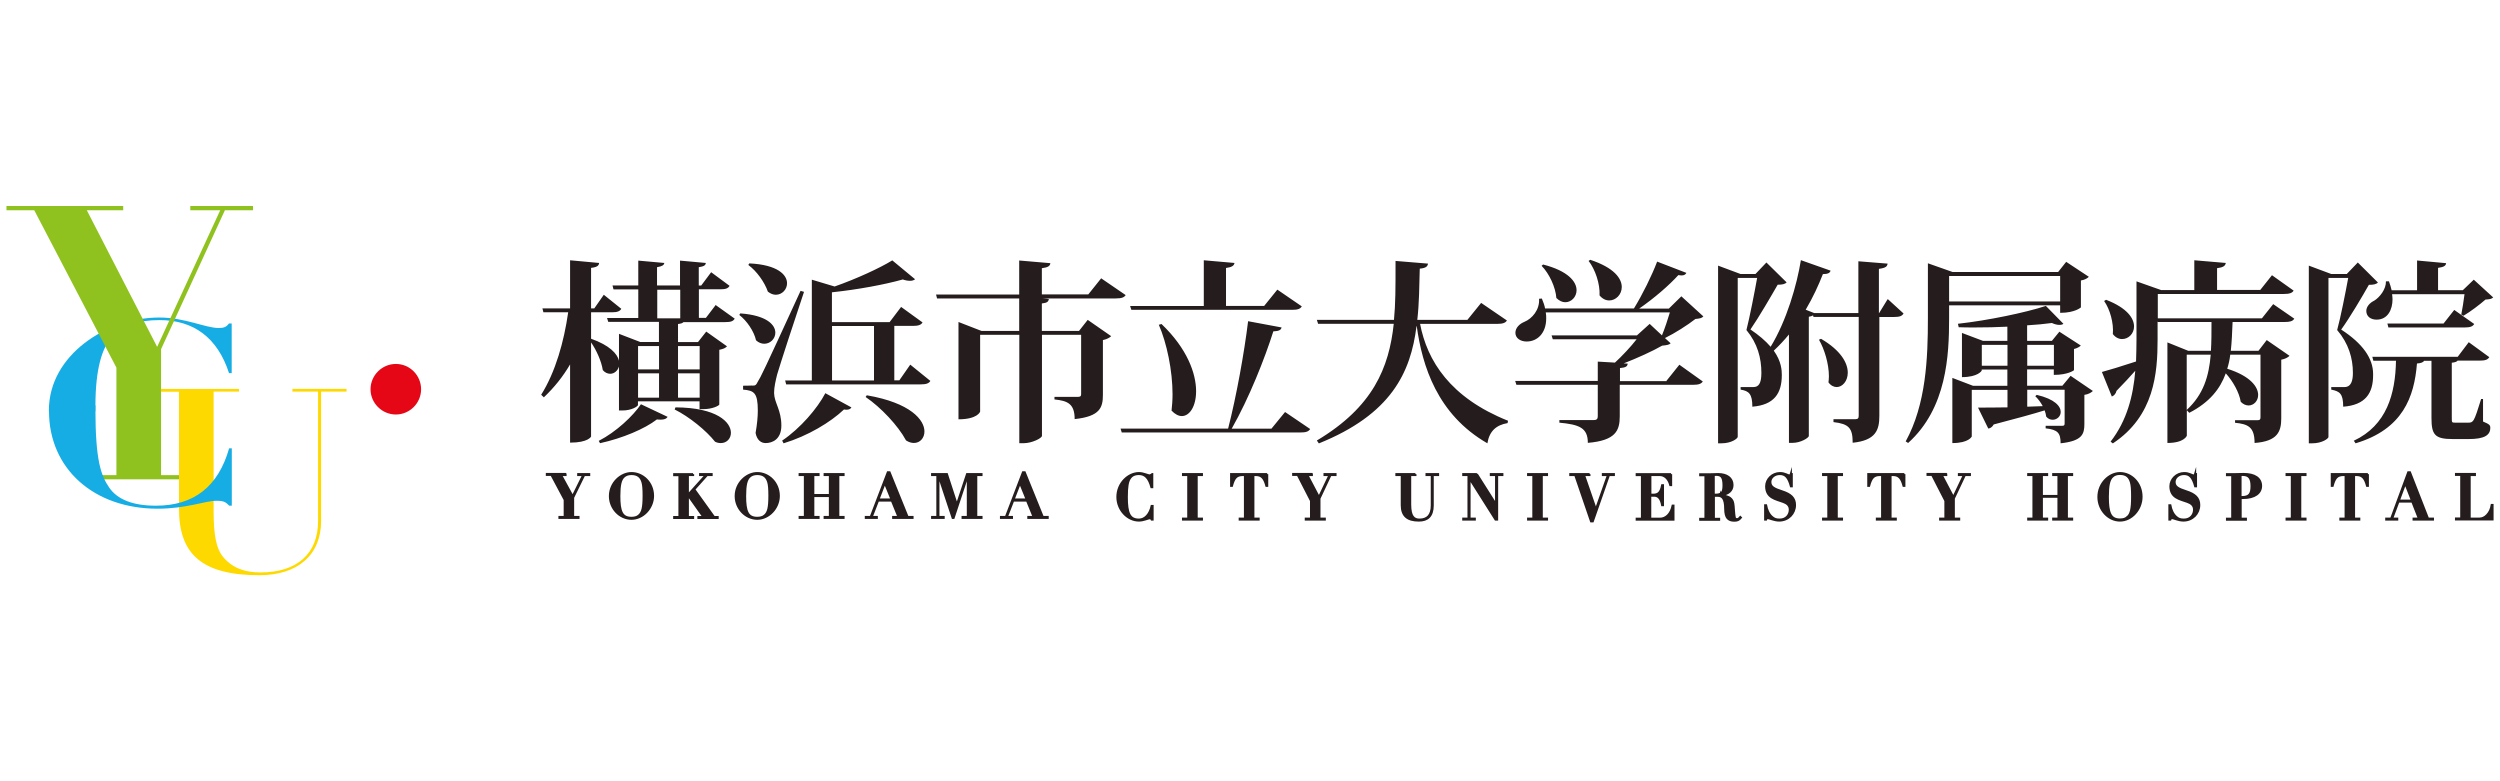 <svg xmlns="http://www.w3.org/2000/svg" width="224" height="70" viewBox="0 0 224 70"><path fill="#241c1d" d="m64.15 27.35 1.68 1.2c-.14.24-.36.31-.85.31h-3.74c-.07.09-.22.14-.49.17v1.62h1.79l.74-.94 1.86 1.32c-.13.14-.31.24-.69.31v4.9c0 .09-.58.42-1.46.42h-.31v-.7h-5.52v.33c0 .1-.52.49-1.41.49h-.29v-3.94c-.11.38-.43.65-.78.65-.24 0-.47-.1-.67-.33-.11-.75-.56-1.78-1.05-2.48v8.44s-.25.54-1.88.54v-7.01c-.63 1.08-1.41 2.06-2.35 2.95l-.24-.23c1.28-2.04 2.04-4.74 2.42-7.39h-2.22l-.09-.35h2.48v-4.31l2.6.24c-.02.24-.18.38-.72.44v3.63h.29l.85-1.22 1.57 1.26c-.14.23-.38.31-.83.31h-1.88v2.37c1.66.59 2.35 1.34 2.5 1.97v-2.41l1.9.73h1.68v-1.8H54.5l-.11-.35h2.8v-2.56h-2.22l-.09-.35h2.31v-2.23l2.33.21c-.02.19-.18.3-.65.38v1.64h2.06v-2.23l2.31.21c-.02.21-.16.31-.63.38v1.64h.22l.89-1.19 1.65 1.22c-.14.24-.36.31-.85.31h-1.9v2.56h.63l.89-1.17Zm-4.34 10.01c-.09.16-.29.24-.61.24-.11 0-.22 0-.34-.02-1.1.85-3.09 1.69-5.1 2.13l-.11-.21c1.56-.8 3.07-2.23 3.78-3.28l2.39 1.13Zm-.76-6.35h-1.88v2.09h1.88v-2.09Zm-1.88 2.44v2.18h1.88v-2.18h-1.88Zm1.72-4.93h2.06v-2.56h-2.06v2.56Zm1.63 7.98c3.74.02 4.97 1.34 4.97 2.28 0 .52-.38.92-.9.92-.16 0-.34-.03-.52-.12-.8-1.01-2.33-2.25-3.62-2.89l.07-.19Zm2.17-5.49h-1.94v2.09h1.94v-2.09Zm-1.94 4.62h1.94v-2.18h-1.94v2.18ZM66.32 28.08c2.39.17 3.15 1.03 3.15 1.73 0 .54-.45.99-.99.99-.24 0-.51-.09-.74-.31-.18-.8-.81-1.74-1.5-2.27l.09-.14Zm1.07 6.47c.27 0 .34 0 .52-.37.27-.44.4-.66 3.82-8.12l.31.09c-.76 2.25-2.13 6.45-2.41 7.41-.14.56-.27 1.15-.27 1.59v.09c.02.85.65 1.5.65 2.89 0 1.27-.85 1.57-1.41 1.57-.4 0-.78-.26-.9-.91.13-.73.2-1.43.2-2 0-1.6-.34-1.8-1.32-1.88v-.35c.61 0 .81-.02.81-.02v.02Zm-.25-10.95c2.55.12 3.38 1.03 3.38 1.78 0 .56-.45 1.03-1.01 1.03-.22 0-.47-.09-.71-.28-.29-.85-1.01-1.85-1.75-2.39l.09-.14Zm9.15 12.9c-.07.12-.2.21-.43.21-.07 0-.14 0-.24-.02-1.21 1.15-3.24 2.37-5.41 3.03l-.13-.24c1.63-1.1 3.16-2.89 3.87-4.25l2.33 1.27Zm5.28-3.82 1.79 1.45c-.14.23-.38.31-.89.31H70.44l-.09-.35h2.39v-9.03l2.04.61c1.94-.68 4.03-1.64 5.17-2.34l2.04 1.69c-.11.09-.25.14-.45.14-.18 0-.4-.03-.65-.12-1.59.45-4.05.91-6.35 1.15v2.67h5.17l1.03-1.36 1.92 1.39c-.14.23-.38.31-.87.31h-1.66v4.88h.45l.98-1.41Zm-7.02-3.47v4.88h3.76v-4.88h-3.76Zm3.13 6.21c3.92.68 5.15 2.21 5.15 3.24 0 .59-.4 1.03-.94 1.03-.22 0-.47-.07-.71-.23-.71-1.32-2.24-2.95-3.62-3.89l.11-.16ZM98.67 24.94l2.19 1.5c-.14.21-.36.3-.89.3h-6.6l.61.05c-.04.23-.14.35-.63.4v2.46h3.33l.78-.99 2.1 1.46c-.11.12-.38.28-.74.35v4.9c0 1.13-.24 1.94-2.53 2.18 0-1.39-.65-1.64-1.81-1.76v-.23h2.08c.22 0 .31-.05.31-.24V30h-3.51v9.05c0 .21-.9.66-1.63.66h-.4V30h-3.51v6.87c0 .05-.27.7-1.94.7v-8.72l2.06.8h3.38v-2.91h-7.36l-.09-.35h7.45v-3.05l2.79.24c-.02.26-.22.38-.76.45v2.35h4.16l1.16-1.45ZM115.15 36.92l2.24 1.52c-.14.23-.38.31-.89.31h-15.99l-.11-.35h9.64c.74-2.88 1.45-6.83 1.79-9.62l3 .56c-.05.23-.24.33-.74.35-.76 2.41-2.17 5.98-3.73 8.72h3.56l1.21-1.48Zm-13.78-9.15-.11-.35h6.6v-4.1l2.75.24c-.04.24-.22.38-.76.45v3.4h3.42l1.18-1.46 2.19 1.5c-.14.23-.36.31-.87.31h-14.4Zm2.71 1.27c2.3 2.2 3.09 4.43 3.09 6.01 0 1.36-.58 2.23-1.28 2.23-.29 0-.61-.16-.92-.49.05-.45.09-.94.09-1.45 0-2.13-.51-4.59-1.23-6.24l.25-.07ZM135.02 28.72c-.14.21-.36.3-.89.3h-6.89c.63 3.3 2.69 6.61 7.88 8.68l-.04.21c-1.01.17-1.63.71-1.81 1.81-4.49-2.58-5.84-6.94-6.33-10.5h-.02c-.52 4.18-2.28 7.9-8.75 10.51l-.18-.26c5.03-3 6.47-6.52 6.89-10.46h-6.78l-.11-.35h6.91c.14-1.5.14-2.74.14-5.28l2.91.24c-.04.24-.16.4-.74.45-.04 1.57-.05 3.1-.22 4.59h4.49l1.23-1.52 2.3 1.57ZM149.31 34.13l1.16-1.45 2.1 1.5c-.14.21-.36.3-.89.3h-6.55v2.81c0 1.27-.34 2.18-2.86 2.39 0-1.36-.78-1.64-2.55-1.81v-.23h3.06c.29 0 .38-.1.38-.35v-2.81h-7.29l-.11-.35h7.4V32.4l1.54.09c.63-.58 1.43-1.43 1.94-2.09h-7.51l-.11-.35h7.65l1.14-1.03 1.1 1.03c.24-.58.52-1.41.71-2.06H138.5c.04.19.04.37.04.54 0 1.34-.81 2.07-1.75 2.07-.56 0-1.01-.3-1.01-.78 0-.44.36-.8.8-.98.69-.28 1.39-1.08 1.32-2.07l.25-.02c.13.31.24.61.29.89h7.96c.76-1.24 1.61-2.95 2.08-4.2l2.62 1.01c-.07.14-.2.23-.43.23-.09 0-.18-.02-.29-.03-.83.92-2.19 2.09-3.51 3h2.66l1.12-1.1 1.97 1.8c-.13.16-.33.19-.71.23-.69.54-1.83 1.27-2.73 1.71l.51.47c-.14.14-.36.17-.76.21-.85.49-2.24 1.12-3.45 1.59l.36.02c-.02.23-.13.35-.69.4v1.17h4.18ZM138.26 23.7c2.26.58 3 1.55 3 2.3 0 .61-.47 1.08-1.01 1.08-.27 0-.54-.12-.8-.38-.07-.96-.63-2.18-1.32-2.88l.13-.12Zm4.23-.42c2.13.7 2.82 1.67 2.82 2.44 0 .68-.54 1.2-1.12 1.2-.31 0-.61-.14-.87-.45.05-1.03-.38-2.32-.98-3.09l.14-.1ZM169.17 26.82l1.39 1.27c-.14.23-.36.31-.83.31h-1.34v8.86c0 1.26-.31 2.2-2.39 2.41 0-1.32-.34-1.69-1.72-1.85v-.26h1.95c.24 0 .31-.09.31-.3V28.4h-4.05l-.04-.14c-.09.05-.22.1-.38.12v10.69c-.02.16-.72.61-1.45.61h-.33v-9.71c-.42.51-.87.99-1.36 1.45.69.96.72 1.78.72 2.18 0 1.66-.69 2.68-2.64 2.84 0-1.15-.31-1.41-1.05-1.53v-.23h1.14c.45 0 .72-.28.72-1.27 0-1.32-.34-2.63-1.34-3.84.29-1.13.72-3.33.96-4.67h-1.74v14.24c0 .14-.54.58-1.45.58h-.31V23.8l2.01.75h1.34l.98-1.03 1.81 1.78c-.14.16-.4.21-.8.21-.58 1.01-1.68 2.91-2.44 4.01.76.51 1.36 1.03 1.81 1.55 1.43-2.34 2.35-5.53 2.71-7.76l2.66.94c-.05.19-.22.31-.69.31-.38.98-.89 2.09-1.54 3.19l.76.3h3.96v-4.64l2.62.21c-.04.24-.13.38-.78.47v3.96h.02l.76-1.24Zm-6 3.54c1.79 1.05 2.39 2.18 2.39 3.03 0 .77-.49 1.29-.99 1.29-.25 0-.52-.12-.74-.42.02-.17.04-.35.04-.54 0-1.12-.4-2.44-.89-3.28l.2-.09ZM184.59 27.36h-9.95v1.15c0 3.33-.2 8.05-3.67 11.18l-.22-.14c1.83-3.33 1.99-7.46 1.99-11.04v-4.92l2.21.78h9.46l.72-.91 2.03 1.34c-.11.12-.36.28-.71.33v2.41s-.51.49-1.86.49v-.68Zm0-2.63h-9.95v2.28h9.95v-2.28Zm.96 8.96 1.97 1.34c-.11.12-.38.3-.76.35v2.6c0 .91-.18 1.53-2.13 1.74 0-.92-.25-1.22-1.34-1.34v-.23h1.48c.16 0 .22-.03.22-.21v-3.02h-3.35v1.52l1.39-.05c-.18-.33-.42-.66-.67-.89l.13-.12c1.63.38 2.15 1.03 2.15 1.53 0 .4-.34.7-.72.7-.2 0-.4-.07-.58-.28-.02-.17-.07-.37-.14-.56-1.07.33-2.53.73-4.56 1.26-.13.23-.31.35-.49.37l-.92-1.88c.58 0 1.52 0 2.64-.02v-1.57h-3.2v4.18s-.25.59-1.74.59v-5.84l1.86.71h3.07v-1.46h-2.3v.1s-.31.58-1.77.58v-3.96l1.88.71h2.19v-1.27c-.96.05-1.95.07-2.93.07-.49 0-.96 0-1.43-.02l-.07-.31c2.71-.3 6.09-1.01 7.88-1.6l1.57 1.6c-.07.07-.2.1-.36.1-.18 0-.42-.05-.67-.17-.65.09-1.41.16-2.22.21v1.39h2.22l.67-.82 1.92 1.24c-.11.12-.33.24-.61.31v1.9s-.51.42-1.81.42v-.49h-2.39v1.46h3.16l.74-.89Zm-7.98-.92h2.3V30.9h-2.3v1.87Zm6.46-1.87h-2.39v1.87h2.39V30.9ZM205.57 28.55c-.14.23-.38.3-.85.3h-4.68c-.04.92-.07 1.78-.16 2.58h2.48l.74-.96 2.04 1.41c-.13.14-.38.28-.74.35v5.25c0 1.19-.33 2.06-2.39 2.21 0-1.45-.6-1.69-1.75-1.81v-.23h2.01c.22 0 .27-.07.27-.26v-5.61h-2.71c-.05.44-.14.85-.27 1.26 2.1.66 2.77 1.64 2.77 2.35 0 .54-.4.94-.85.94-.24 0-.49-.1-.71-.33-.13-.82-.69-1.83-1.34-2.55-.51 1.41-1.46 2.6-3.27 3.54l-.22-.23v2.28s-.22.65-1.74.65v-9.01l1.86.75h2.04c.05-.8.05-1.67.05-2.58h-4.81l-.02-.07v1.64c0 3.02-.29 6.85-4.01 9.31l-.2-.16c1.46-1.88 2.03-4.1 2.21-6.35-.45.51-1.01 1.12-1.68 1.8-.05.24-.22.44-.42.51l-.89-2.2c.54-.14 1.75-.51 3.06-.94.02-.66.04-1.31.04-1.95v-5.23l2.21.78h2.97v-2.67l2.82.24c-.04.26-.22.4-.78.47v1.95h3.87l1.05-1.32 1.94 1.38c-.13.21-.36.3-.87.3h-11.3v2.18h9.33l1.01-1.27 1.9 1.31Zm-16.87-1.69c1.9.73 2.51 1.67 2.51 2.39 0 .66-.51 1.13-1.07 1.13-.29 0-.6-.14-.83-.45.09-.96-.25-2.21-.78-2.96l.16-.1Zm7.23 4.92v4.95c1.5-1.38 1.99-3.02 2.15-4.95h-2.15ZM211.27 23.53l1.79 1.78c-.14.16-.4.21-.81.21-.58 1.03-1.7 2.93-2.48 4.01 1.92 1.24 2.86 2.58 2.86 3.97v.12c0 1.62-.69 2.67-2.68 2.82 0-1.17-.31-1.38-1.07-1.53v-.23h1.18c.6 0 .76-.56.76-1.27 0-1.31-.38-2.63-1.41-3.84.31-1.13.74-3.31.99-4.67h-1.77v14.26c0 .12-.54.56-1.45.56h-.31V23.8l2.01.75h1.39l.99-1.03Zm11.21 12.24v2c.58.24.65.33.65.56 0 .66-.52 1.01-1.94 1.01h-1.41c-1.63 0-1.92-.38-1.92-1.92v-5.09h-.67c-.07.14-.27.21-.63.24-.24 3-1.27 5.89-5.5 7.15l-.16-.23c2.95-1.38 3.73-4.2 3.78-7.17h-2.03l-.09-.35h7.65l.99-1.31 1.84 1.34c-.14.23-.36.31-.85.31h-1.99c-.07.1-.22.16-.52.19v4.92c0 .44 0 .45.31.45h1.16c.24 0 .34-.02.49-.24.14-.21.4-.99.67-1.88h.16Zm-1.95-7.58c.09-.45.22-1.26.29-1.83h-6.49c.02.16.04.31.04.45 0 .92-.42 1.83-1.43 1.83-.54 0-.92-.3-.92-.78 0-.38.31-.73.71-.92.49-.3 1.07-1.03 1.05-1.73h.27c.11.28.18.56.24.8h2.28v-2.67l2.6.24c-.02.23-.2.35-.72.42v2h2.22l.98-.94 1.74 1.59c-.14.14-.34.17-.69.19-.51.45-1.37 1.1-1.97 1.45l-.18-.1Zm-1.59.8.96-1.22 1.79 1.26c-.14.23-.38.31-.85.31H214l-.09-.35h5.03Z"/><path fill="#241c1d" stroke="#241c1d" stroke-miterlimit="10" stroke-width=".19" d="M50.67 42.48v.08h-.41l1.05 1.92.95-1.92h-.45v-.08h.98v.08h-.45l-.99 2.02v1.74h.48v.08h-1.7v-.08h.47v-1.54l-1.19-2.23H49v-.08h1.66ZM56.58 46.48c-1.05 0-1.93-.92-1.93-2.03 0-1.19.99-2.06 1.93-2.06 1.01 0 1.93.85 1.93 2.04 0 1.11-.91 2.05-1.93 2.05Zm.66-.28c.32-.28.43-.68.43-1.8 0-.57-.03-.96-.1-1.19-.13-.46-.41-.74-.99-.74-.29 0-.53.08-.71.26-.26.26-.38.72-.38 1.72 0 1.38.23 1.95 1.09 1.95.29 0 .51-.07.66-.2ZM62.1 42.48v.08h-.47v1.76h.04l1.58-1.76h-.52v-.08h1.03v.08h-.41l-1.15 1.29 1.78 2.48h.32v.08h-1.72v-.08h.46l-1.37-1.93h-.04v1.93h.47v.08h-1.69v-.08h.47v-3.76h-.47v-.08h1.69ZM67.85 46.48c-1.05 0-1.93-.92-1.93-2.03 0-1.19.99-2.06 1.93-2.06 1.01 0 1.93.85 1.93 2.04 0 1.11-.91 2.05-1.93 2.05Zm.66-.28c.32-.28.43-.68.43-1.8 0-.57-.03-.96-.1-1.19-.13-.46-.41-.74-.99-.74-.29 0-.53.08-.71.26-.26.26-.38.72-.38 1.72 0 1.38.23 1.95 1.09 1.95.29 0 .51-.07.66-.2ZM73.34 42.48v.08h-.47v1.8h1.49v-1.8h-.47v-.08h1.69v.08h-.47v3.76h.47v.08h-1.69v-.08h.47v-1.88h-1.49v1.88h.47v.08h-1.69v-.08h.47v-3.76h-.47v-.08h1.69ZM79.56 42.32h.14l1.62 4h.44v.08h-1.73v-.08h.48l-.6-1.47h-1.24l-.57 1.47h.46v.08h-.98v-.08h.44l1.53-4Zm-.85 2.44h1.18l-.61-1.5-.58 1.5ZM84.84 42.48l.89 2.74h.01l.91-2.74h1.29v.08h-.47v3.76h.47v.08h-1.69v-.08h.47v-3.76h-.01l-1.27 3.84h-.08l-1.27-3.84h-.01v3.76h.47v.08h-1.03v-.08h.47v-3.76h-.47v-.08h1.32ZM91.67 42.32h.14l1.62 4h.44v.08h-1.73v-.08h.48l-.6-1.47h-1.24l-.57 1.47h.46v.08h-.98v-.08h.44l1.53-4Zm-.85 2.44H92l-.61-1.5-.58 1.5ZM103.16 42.48h.08v1.17h-.07c-.23-.84-.58-1.18-1.12-1.18-.41 0-.66.14-.83.41-.17.27-.26.69-.26 1.66 0 1.44.24 2.02 1.09 2.02.55 0 .98-.49 1.14-1.22h.08v1.21h-.08c-.04-.09-.07-.12-.17-.12-.15 0-.55.21-.97.21-1.03 0-1.93-.96-1.93-2.11 0-1.24.99-2.14 1.93-2.14.41 0 .78.21.95.21.1 0 .14-.02.16-.12ZM107.69 42.48v.08h-.47v3.91h.47v.08H106v-.08h.47v-3.91H106v-.08h1.69ZM113.54 42.48v1.05h-.07c-.18-.66-.4-.97-.95-.97h-.22v3.91h.47v.08h-1.69v-.08h.47v-3.91h-.2c-.56 0-.78.26-.97.97h-.07v-1.05h3.23ZM117.54 42.48v.08h-.41l1.05 2 .95-2h-.45v-.08h.98v.08h-.45l-.99 2.1v1.81h.48v.08H117v-.08h.47v-1.6l-1.19-2.32h-.41v-.08h1.66ZM126.82 42.48v.08h-.47v2.64c0 1.08.33 1.36.83 1.36.71 0 1.11-.39 1.11-1.28v-2.72h-.47v-.08h1.03v.08h-.48v2.72c0 .97-.46 1.36-1.24 1.36-1.03 0-1.53-.42-1.53-1.38v-2.7h-.48v-.08h1.7ZM132.32 42.48l1.72 2.72h.01v-2.64h-.47v-.08h1.03v.08h-.47v3.99H134l-2.32-3.67h-.01v3.59h.47v.08h-1.03v-.08h.47v-3.91h-.47v-.08h1.22ZM138.61 42.48v.08h-.47v3.91h.47v.08h-1.69v-.08h.47v-3.91h-.47v-.08h1.69ZM142.41 42.48v.08h-.49l1.07 3.1 1.09-3.1h-.46v-.08h.98v.08h-.44l-1.45 4.15h-.15l-1.42-4.15h-.44v-.08h1.73ZM149.73 42.48v.98h-.07c-.16-.6-.53-.9-.95-.9h-.84v1.77h.23c.41 0 .69-.11.83-.85h.07v1.78h-.07c-.12-.65-.38-.85-.72-.85h-.35v2.07h.87c.54 0 .98-.42 1.14-1.17h.07v1.25h-3.29v-.08h.47v-3.91h-.47v-.08h3.08ZM154.21 44.33v.03c.36.07.6.14.72.21.12.07.22.17.29.3.07.13.11.35.13.77.02.38.06.62.08.73.03.1.09.15.21.15.14 0 .21-.1.29-.19l.05.05c-.19.23-.33.27-.6.27-.26 0-.45-.07-.59-.22-.13-.15-.21-.42-.21-.86s-.07-.74-.18-.91c-.11-.17-.28-.24-.48-.24h-.36v2.07h.47v.08h-1.69v-.08h.47v-3.91h-.47v-.08h.83c.19 0 .54-.02.78-.02.76 0 1.28.35 1.28.98 0 .5-.37.82-1.01.89Zm-.66 0h.16c.28 0 .44-.06.54-.16.12-.12.18-.3.18-.67 0-.7-.16-.96-.66-.96-.06 0-.13.01-.22.02v1.77ZM160.46 42.48h.08v1.09h-.07c-.22-.8-.49-1.1-1-1.1s-.85.35-.85.71c0 .43.31.61 1.03.84.82.26 1.18.61 1.18 1.23 0 .77-.6 1.39-1.42 1.39-.42 0-.88-.22-1.01-.22-.1 0-.12.02-.16.13h-.08v-1.27h.08c.07.38.23.79.54 1.05.19.16.34.23.68.23.61 0 .91-.45.91-.89 0-.39-.26-.58-.59-.7-.68-.25-1.53-.36-1.53-1.4 0-.62.54-1.18 1.24-1.18.45 0 .67.21.83.21.09 0 .11-.02.14-.12ZM165.04 42.48v.08h-.47v3.91h.47v.08h-1.69v-.08h.47v-3.91h-.47v-.08h1.69ZM170.63 42.48v1.05h-.07c-.18-.66-.4-.97-.95-.97h-.22v3.91h.47v.08h-1.69v-.08h.47v-3.91h-.2c-.56 0-.78.26-.97.97h-.07v-1.05h3.23ZM174.38 42.48v.08h-.41l1.05 2 .95-2h-.45v-.08h.98v.08h-.45l-.99 2.1v1.81h.48v.08h-1.7v-.08h.47v-1.6l-1.19-2.32h-.41v-.08h1.66ZM183.42 42.48v.08h-.47v1.88h1.49v-1.88h-.47v-.08h1.69v.08h-.47v3.91h.47v.08h-1.69v-.08h.47v-1.96h-1.49v1.96h.47v.08h-1.69v-.08h.47v-3.91h-.47v-.08h1.69ZM189.95 46.64c-1.05 0-1.93-.96-1.93-2.11 0-1.24.99-2.14 1.93-2.14 1.01 0 1.93.88 1.93 2.12 0 1.16-.91 2.13-1.93 2.13Zm.66-.29c.32-.29.43-.71.43-1.88 0-.59-.03-1-.1-1.24-.13-.48-.41-.77-.99-.77-.29 0-.53.08-.71.27-.26.27-.38.75-.38 1.79 0 1.43.23 2.03 1.09 2.03.29 0 .51-.07.66-.21ZM196.68 42.48h.08v1.09h-.07c-.22-.8-.49-1.1-1-1.1s-.85.35-.85.71c0 .43.31.61 1.03.84.82.26 1.18.61 1.18 1.23 0 .77-.6 1.39-1.42 1.39-.42 0-.88-.22-1.01-.22-.1 0-.12.02-.16.13h-.08v-1.27h.08c.07.38.23.79.54 1.05.19.16.34.23.68.23.61 0 .91-.45.91-.89 0-.39-.26-.58-.59-.7-.68-.25-1.53-.36-1.53-1.4 0-.62.54-1.18 1.24-1.18.45 0 .67.21.83.21.09 0 .11-.02.14-.12ZM200.96 44.62h-.2v1.86h.47v.08h-1.69v-.08h.47v-3.91h-.47v-.08h.54c.06 0 .77-.02.96-.02.97 0 1.55.38 1.55 1.07 0 .63-.55 1.08-1.63 1.08Zm-.2-.08h.13c.63 0 .85-.27.85-.97 0-.66-.18-1.02-.79-1.02-.05 0-.1 0-.2.02v1.97ZM206.57 42.48v.08h-.47v3.91h.47v.08h-1.69v-.08h.47v-3.91h-.47v-.08h1.69ZM212.16 42.48v1.05h-.07c-.18-.66-.4-.97-.95-.97h-.22v3.91h.47v.08h-1.69v-.08h.47v-3.91h-.2c-.56 0-.78.26-.97.97h-.07v-1.05h3.23ZM215.79 42.32h.14l1.62 4.15h.44v.08h-1.73v-.08h.48l-.6-1.53h-1.24l-.57 1.53h.46v.08h-.98v-.08h.44l1.53-4.15Zm-.85 2.54h1.18l-.61-1.56-.58 1.56ZM221.75 42.48v.08h-.47v3.91h.87c.26 0 .5-.11.7-.33.21-.22.35-.52.41-.89h.07v1.29h-3.27v-.08h.47v-3.91h-.47v-.08h1.69Z"/><path fill="#16ade5" d="M8.54 36.86c0-.08.01-.4.01-.48 0-3.32.59-5.23 1.5-6.22.94-1.01 2.34-1.48 4.25-1.48 3.03 0 5.19 1.56 6.22 4.75h.24v-4.45h-.24c-.24.32-.46.41-.91.41-1.21 0-3.03-.94-5.34-.94-4.67 0-9.89 3.34-9.89 8.32v.06l4.16.03Z"/><path fill="#90c21f" d="M11.04 18.46v.38H7.78l6.3 12.24 5.65-12.24h-2.68v-.38h5.62v.38h-2.52l-5.72 12.45v11.28h2.94v.38H7.52v-.38h2.91v-9.63l-7.36-14.1H.58v-.38h10.46Z"/><path fill="#fed900" d="M21.42 34.84v.25h-2.28v10.66c0 2.08.2 3.39.88 4.19.85.98 1.93 1.35 3.33 1.35 3.28 0 5.15-1.69 5.15-4.6v-11.6h-2.3v-.25h4.85v.25h-2.28v11.6c0 3.02-2.08 4.85-5.53 4.85-5.2 0-7.2-1.94-7.2-5.92V35.1h-1.62v-.25h6.99Z"/><path fill="#e50716" d="M37.73 34.88c0 1.24-1.02 2.26-2.26 2.26s-2.27-1.02-2.27-2.26 1.02-2.27 2.27-2.27 2.26 1.02 2.26 2.27Z"/><path fill="#16ade5" d="M20.53 40.17c-.97 3.41-3.14 5.14-6.56 5.14-2.08 0-3.46-.56-4.19-1.63-.73-1.07-1.23-2.41-1.23-7.01v-.34H4.4c0 .17-.01.34-.01.51 0 5.16 4.02 8.74 9.73 8.74 2.58 0 4.25-.71 5.28-.71.67 0 .82.12 1.14.44h.23v-5.14h-.23Z"/></svg>